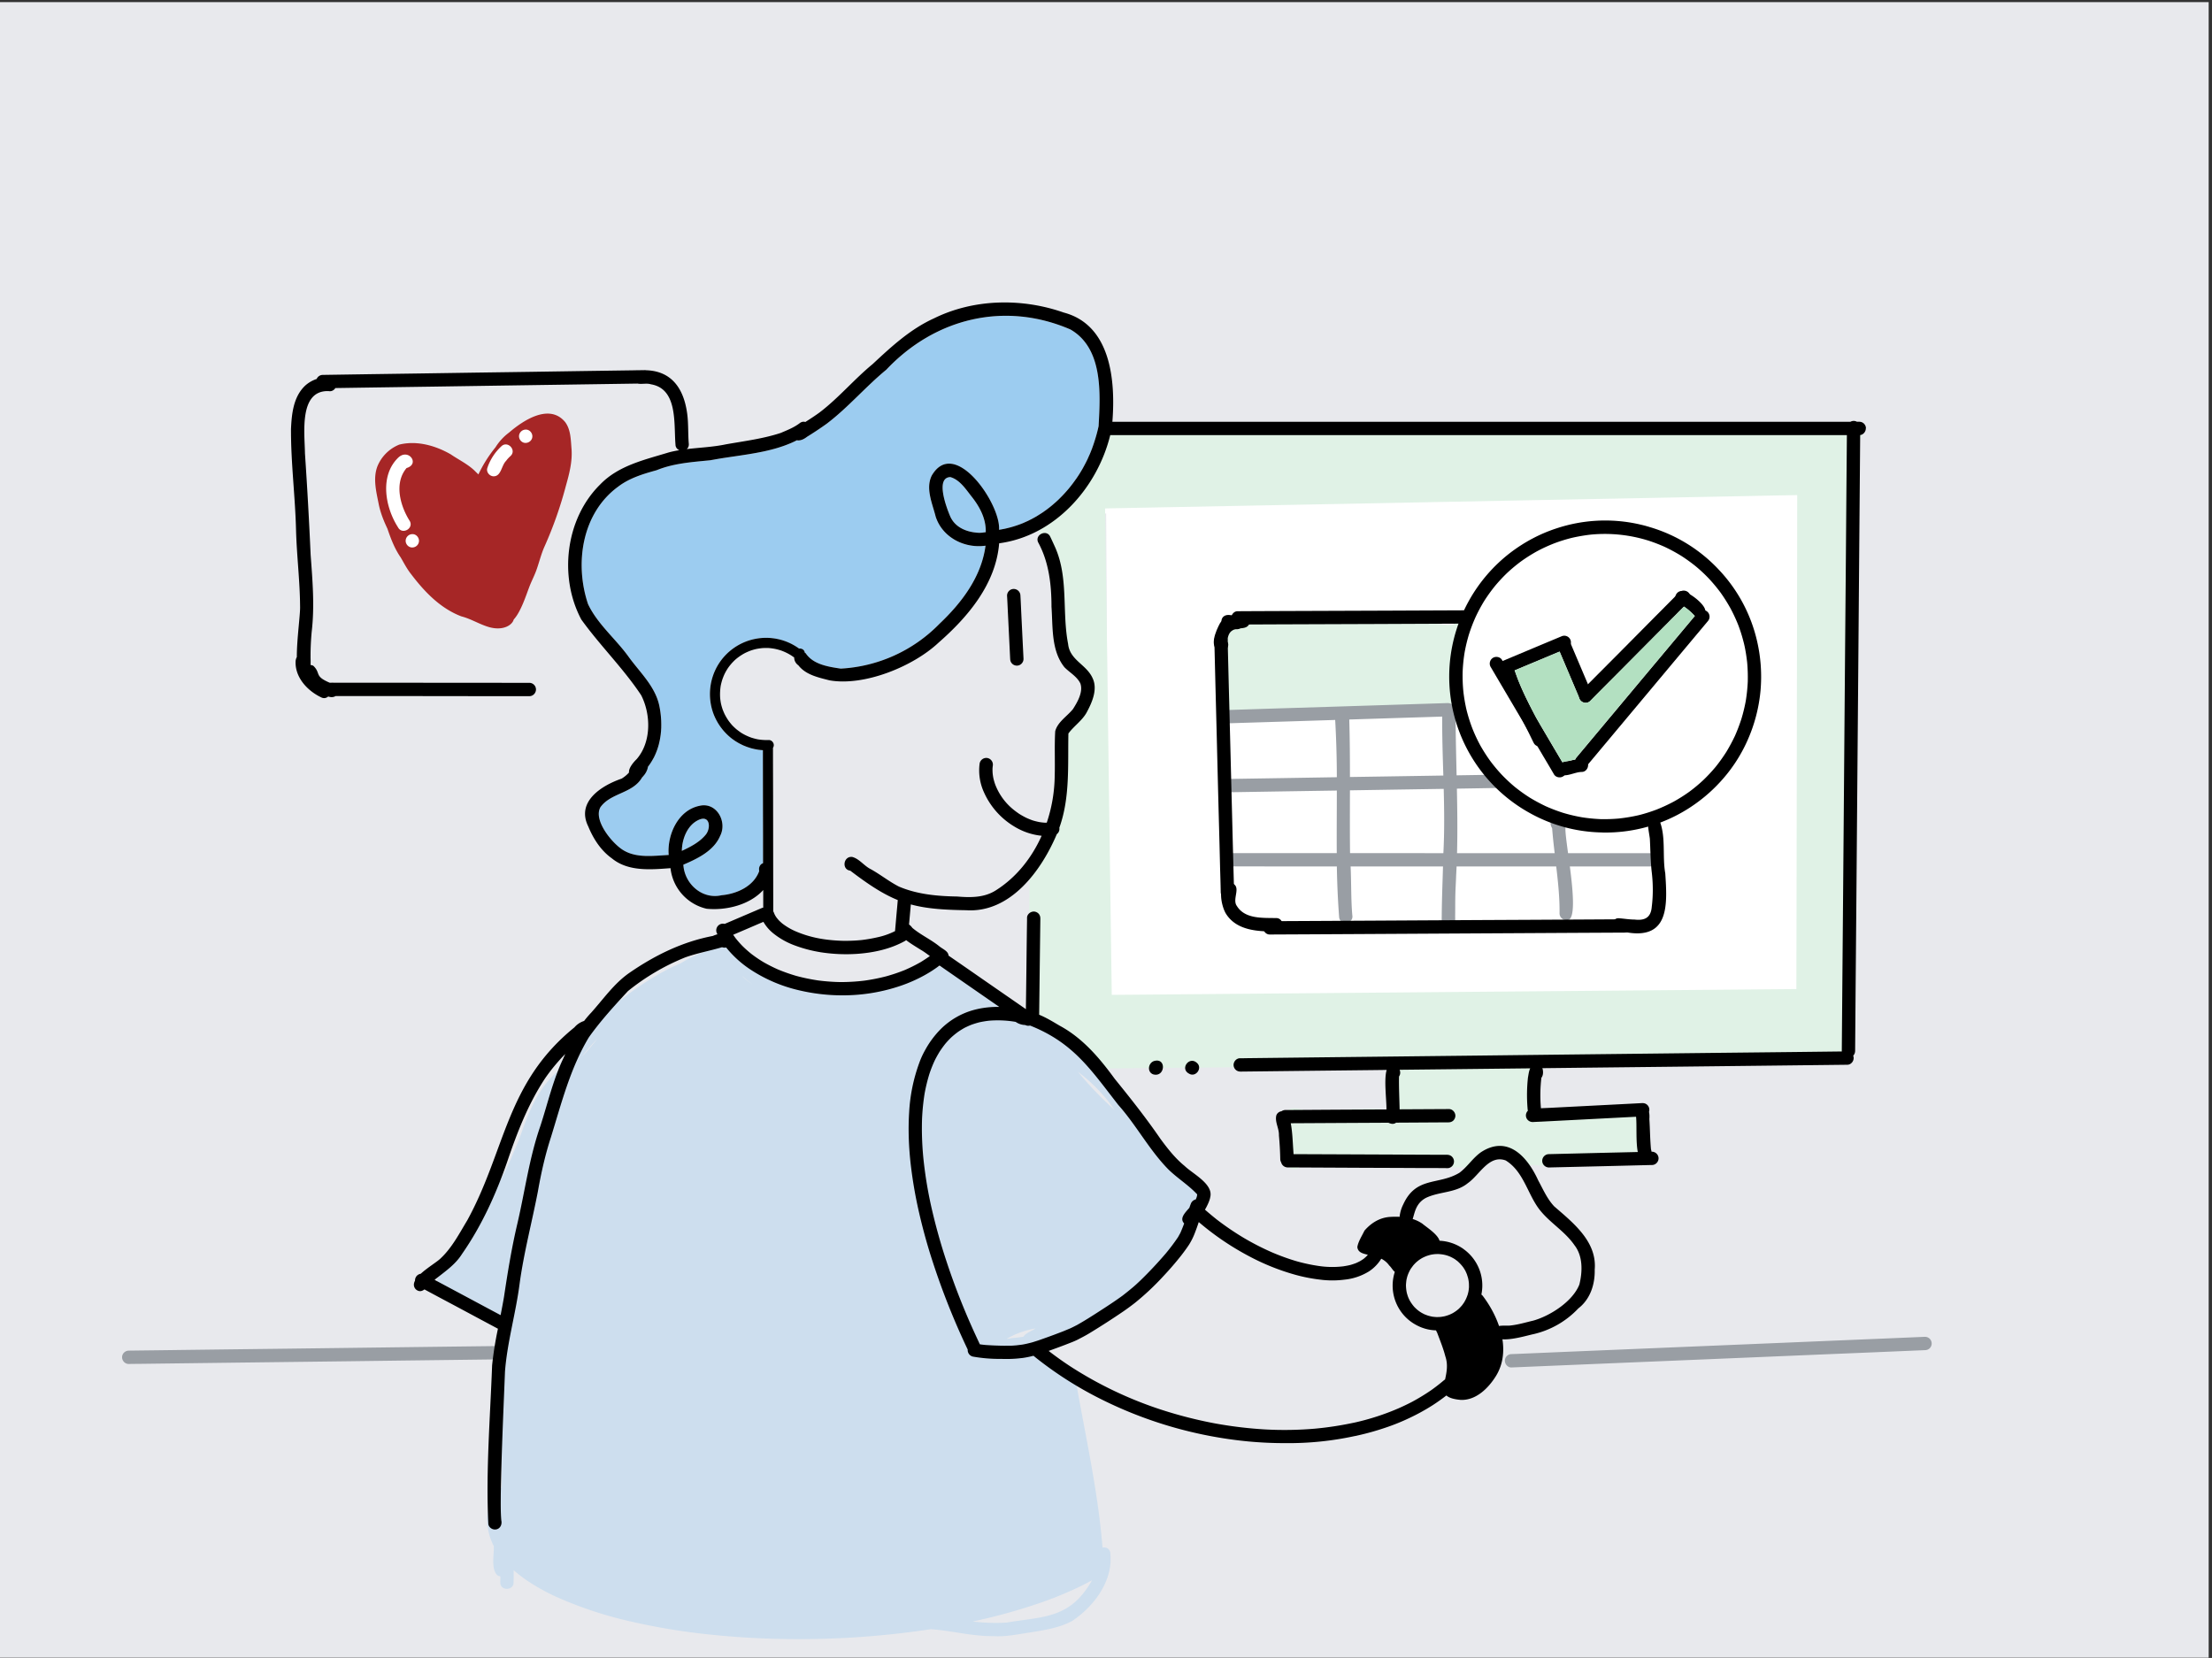 <?xml version="1.0" encoding="UTF-8"?>
<svg xmlns="http://www.w3.org/2000/svg" width="599" height="449" fill="none">
  <rect width="100%" height="100%" fill="#333333" stroke="none"/>
  <g clip-path="url(#a)">
    <path fill="#E8E9ED" d="M598.1.57v448.36H0V.57h598.1Z"></path>
    <path fill="#fff" d="M488.25 266.7c.02.93-.73 1.77-1.67 1.83a1.8 1.8 0 0 1-1.23.55h-.06c-.46 0-.9-.2-1.24-.5h-.52l-5.44.11-11.67.23-24.54.47c-7.93.16-15.86.32-23.79.46-8.15.16-16.3.3-24.44.48-8.2.17-16.41.32-24.62.48l-24.5.47-23.8.46-20.9.4h-.03c-.97 0-1.79-.8-1.8-1.77a1.82 1.82 0 0 1 1.77-1.84h.55l-.09-15.27-.1-16.99-.1-17.05-.11-17.6-.1-16.85-.1-17.49-.1-16.91-.08-11.3h-.73c-.47 0-.92-.13-1.28-.45a1.83 1.83 0 0 1-.6-1.24c-.05-.95.71-1.9 1.7-1.91l22.35-.26 23.88-.28 24.2-.28 24-.28 24.33-.28 24.17-.28 23.8-.28 18.13-.21v-.42a1.82 1.82 0 0 1 1.74-1.87c.96-.03 1.87.76 1.87 1.74v132.28a1.8 1.8 0 0 1 1.16 1.64Z"></path>
    <path fill="#E0F2E6" d="M397.94 170.81a1.82 1.82 0 0 1-1.87 1.87l-.1.19c-.9 2-1.62 4.1-2.02 6.27-.43 1.92-1.15 3.83-.84 5.83.18 1.44.5 2.88 1.1 4.2a1.8 1.8 0 0 1-.36 3.55h-.3c-.33.1-.67.12-.99.03l-2 .06-9.54.3-13.67.4-2.34.07-3.27.1-8.1.24-13.7.41-5.02.15c-1.06.92-2.97.15-2.96-1.33-.14-2.36-.7-4.67-.87-7.03-.27-2.8.22-5.6.09-8.4-.46-3.02.39-6.32 3.51-7.48 3.1-2.1 6.92-2.33 10.55-2.07 9.18 1.03 18.43-.78 27.62.2 6.17.03 12.34.12 18.48.79.62.12 1.42.05 2.25-.03.32-.74.79-1.34 1.71-1.38 1.35.1 1.8.78 1.8 1.65.43.27.73.71.83 1.41Z"></path>
    <path fill="#999EA4" d="M366.2 247.86c.42 2.28-3.2 2.93-3.56.61a228.73 228.73 0 0 1-.65-17.44c-.04-5.65.02-11.3.02-16.94v-3.6a280.3 280.3 0 0 0-.47-15.91c.01-.36.08-.65.2-.9.63-1.29 2.47-1.2 3.27-.1.28.38.43.87.37 1.47.15 5.12.18 10.25.18 15.37v3.61c-.01 5.67-.04 11.33.03 17a37.51 37.51 0 0 0 .15 3.6c.21 4.41.08 8.84.46 13.23Zm28.32-34.28c.12 5.82.19 11.64.04 17.46a197.04 197.04 0 0 1-.24 5.99c-.04 1.44-.2 4.09-.2 4.69-.07 2.14-.04 4.28-.07 6.43.02 1.57.2 4.18-2.05 4.02-1.25-.12-1.8-1.36-1.59-2.5 0-5.23.21-10.07.35-15.03a350.85 350.85 0 0 0 .1-3.6c.31-5.8.24-11.6.09-17.4l-.1-3.61c-.17-5.5-.35-11-.3-16.49a1.95 1.95 0 0 1 .02-.73c.35-1.7 3.1-1.94 3.54-.12.03.13.05.28.06.43 0 5.61.15 11.23.27 16.85l.08 3.6Zm30.59 21.07c.92 7.12 1.64 15-.92 14.52a1.82 1.82 0 0 1-1.87-1.74c.05-4.29-.4-8.53-.9-12.78l-.42-3.6c-.27-2.25-.52-4.5-.69-6.76-2.06-3.48 4.05-5.01 3.61-.13-.09 1 .27 3.66.7 6.89l.49 3.6Z"></path>
    <path fill="#999EA4" d="M448.45 232.85c0 .43-.16.86-.44 1.2-.3.33-.78.6-1.24.6h-90.93l-14.46-.01h-7.4a1.9 1.9 0 0 1-1.31-.44 1.82 1.82 0 0 1-.61-1.24v-.12a1.77 1.77 0 0 1 1.68-1.8h.1a14026.34 14026.34 0 0 1 28.15 0h15.72l13.15.01h55.67a1.82 1.82 0 0 1 1.92 1.68v.12ZM331.27 214.1a1.82 1.82 0 0 1-.6-1.25c-.06-.95.71-1.88 1.7-1.9l.85-.01h.1l12.7-.2 14.12-.23 14.15-.22 14.5-.23 13.93-.22 2.2-.04c.48 0 .94.13 1.3.46.36.31.57.77.6 1.24.06.96-.71 1.9-1.7 1.9l-13.1.22-14.26.22-14.26.23-14.11.22-14.3.23-2.52.04h-.04c-.47 0-.9-.14-1.27-.46Zm76.24 154.4a1.8 1.8 0 0 1 1.83-1.79c.26 0 .5-.02.76-.03l.33-.01h.06l12.95-.55 14.9-.62 14.28-.6 15.18-.63 14.4-.6 15-.63 14.64-.61 9.39-.4h.08a1.81 1.81 0 0 1 1.24 3.1c-.36.35-.8.5-1.29.51l-13.96.59-14.97.62-14.5.61-15.27.64-14.42.6-14.81.62-14.6.61-9.43.4h-.06c-.96 0-1.73-.9-1.72-1.83Zm-272.73-3.97 2.12-.03-.51 3.62-12.85.16-14.56.18-14.63.19-14.62.18-13.97.17-14.27.18-14.4.18c-.61 0-1.23 0-1.84.02h-.43c-.97 0-1.77-.87-1.76-1.83.01-1 .84-1.77 1.83-1.78 4.5-.06 8.99-.1 13.48-.17l14.38-.18 14.23-.17 14.3-.18 15.04-.19 14.35-.18 14.1-.17Z"></path>
    <path fill="#E0F2E6" d="m410.26 288.42 2.2-.16-15.54.15-15.88.16c.04.23.05.49 0 .76 9.74.54 19.51-.05 29.21-.9v-.01Zm76.42-154.2.01-.14c-7.07.12-14.15.28-21.22.41l-24.96.48-24.5.47-24.9.48-25.42.5-24.44.46-25.04.48-16.96.33.19 13.94.24 17.15.24 17.84.25 17.78.23 17.27.25 17.8.24 17.46.17 12.5 21.12-.18 24.83-.21 24.75-.21 24.55-.21 25.08-.21 24.4-.21 24.86-.21 15.8-.14c0-4.6.02-9.2.03-13.79l.03-17.77.03-17.33.03-17.88c.02-5.77.02-11.55.03-17.32l.03-17.9.03-17.62.01-7.23.01-6.8Zm17.61-16.7c.02.87-.62 1.64-1.46 1.8l-.05 3.07-.1 5.14-.2 10.96-.4 21.44-.4 21.88c-.16 7.39-.28 14.78-.42 22.17l-.4 21.4-.4 21.63-.4 21.8-.18 9.07-.08 4.42-.04 1.86a1.8 1.8 0 0 1-1 3.26l-23.73.23-26.02.25-25.88.25-7.13.08c.09.06.18.13.26.21 1.15 1.17.14 2.95.33 4.4-.05 2.7-.46 5.38-.58 8.08 6.49 1.33 13.22.53 19.8.42a37.5 37.5 0 0 0 6.12-.74c2.58-.83 3.6 2.05 4.04 4.05.53 2.3.61 4.66.56 7.01.11 1.75-.02 4.63-2.55 3.82-7.1-1.35-14.18.68-21.33.32-2.33-.02-4.65-.03-6.97-.26-.74-.11-1.56.21-2.22-.18-.28.07-.61.13-1 .15-1.7-.78-2.31-2.86-4.05-3.7-2.64-1.04-5.88.7-7.96 2.4.25 1.6-1.44 2.4-2.8 2-3.95-.1-7.91-.22-11.87-.34l-13.59-.38-13.65-.4c-2.07-.05-4.15-.1-6.22-.17.06 2.29-3.58 2.4-3.61.07-.74-4.33-1.27-8.75-.65-13.14.72-2.83 4.3-1.32 6.3-.99 2.26.2 4.56.46 6.84.34 1.77-.18 3.47-.77 5.25-.84 2.3.08 4.6-.21 6.89-.02 1.47.09 2.83.9 4.32.79.17-.95-.12-2.06.2-2.97l-.04-.35a141.8 141.8 0 0 1-.53-8.6c-.01-.22 0-.42.02-.61l-6.7.06-25.56.25-25.59.25-19.73.2h-1.21c-.48 0-.94-.14-1.3-.48a1.82 1.82 0 0 1-.57-1.25c-.02-.48.16-.93.47-1.27-1.3-1.44-3.02-2.46-4.49-3.7-1.67-1.54-2.99-3.5-5-4.64a43.66 43.66 0 0 0-5.6-2.83 1.82 1.82 0 0 1-1.72 1.25c-.98 0-1.81-.82-1.8-1.8v-.51l.09-12.31a7863.28 7863.28 0 0 1 .15-20.57c.02-2.22.06-4.45.06-6.67v-.07c.03-.95.84-1.73 1.8-1.73.38 0 .73.12 1.01.32.73-1.77 1.62-3.48 2.26-5.26 1.08-2.79 1.79-5.7 2.75-8.52 1.56-6.33.7-12.92 1.15-19.35.27-2.36 2.32-3.75 3.53-5.6 1.13-2.23 1.63-4.75 2.05-7.2-.74-1.42.55-2.67 1.81-2.71l-.03-.05c-2.14-2.86-5.7-4.45-6.95-8-2.8-8.28-.92-17.55-3.24-25.91a1.67 1.67 0 0 1-1.69-1.46c-.24-1.07-.47-2.17-.79-3.24a2.25 2.25 0 0 1-1.08-1.91 1.83 1.83 0 0 1-.25-.89c-.8-1.37.7-2.95 2.09-2.63.7-.61 1.4-1.25 2.09-1.89a85.9 85.9 0 0 0 10.72-12.36 55 55 0 0 0 1.2-1.79l.27-.4.07-.13c.62-1 1.2-2.02 1.7-3.09l.15-.35a1.8 1.8 0 0 1 .16-2.71c.02-.34.13-.67.33-.95.56-.78 1.74-1.02 2.52-.41.33.25.6.58.77.95l2.63-.01 6.11-.05 12.97-.1 26.36-.2 25.78-.19 26.4-.2 25.9-.2 26.1-.19 26.32-.2 20.26-.15h.4a1.8 1.8 0 0 1 1.84 1.77h.01Z"></path>
    <path fill="#CDDEEE" d="M157.57 286.13c1.59-1.51 2.92-3.23 4.27-4.93a67.69 67.69 0 0 0-4.27 4.93Zm43.84-21.35a19.7 19.7 0 0 0 2.3 1.76c-.97-.73-1.9-1.5-2.8-2.3.16.19.32.37.5.54Zm71.73 101.38.04-.1c-.1 0-.19.02-.28.04l.24.05Zm.37-88.72h.02l-.01-.01Zm3.64 84.56c.6-1.04 2.33-1.55 3.28-2.24a23.16 23.16 0 0 0-7.84 2.82c.4-.02.77-.07 1.1-.15 1.15-.13 2.31-.25 3.46-.43Zm18.55 65.97-.75.4c-1.34.72-2.7 1.4-4.1 2.03a99.63 99.63 0 0 1-5.16 2.2c-.32.12-.64.27-.98.37a65.34 65.34 0 0 1-2.89 1.06 156.15 156.15 0 0 1-18.45 5.1c3.05.35 6.12.48 9.18.29 9.8-1.65 16.74-1.04 22.55-10.41.22-.34.42-.69.6-1.04Zm4.55-128.82 1.57 1.43c-.56-.8-1.13-1.6-1.74-2.38a45.82 45.82 0 0 0-8.18-7.95 91.52 91.52 0 0 0 8.35 8.9Zm23.72 23.1c1.21-.02 2.37 1.22 1.88 2.62a57.26 57.26 0 0 1-10.3 17.73c-5.13 4.79-10.15 9.88-15.99 13.8-4.2 2.92-8.91 4.07-13.46 6.2-1.82.96-3.7 1.76-5.64 2.34a70.94 70.94 0 0 1 8.2 6.53c1.12-.34 2.68.47 2.7 2.64l.06.39c.1.21.19.45.23.7 0 .15 0 .29-.03.42 2.58 14.45 5.77 28.84 6.94 43.5.83-.18 1.76.14 2.06 1.18 1.04 7.54-4.27 14.7-10.3 18.68-3.4 1.86-7.37 2.45-11.15 3.08-3.34.47-6.66 1.24-10.05 1.03-5.77.08-11.36-1.48-17.07-1.88a237.35 237.35 0 0 1-38.61 2.67c-.88 0-1.76-.03-2.63-.05l-1.08-.02-.84-.03h-.24l-.6-.03-.52-.01h-.07l-.14-.01h-.07l-.24-.01a222.93 222.93 0 0 1-15.42-1.13 174.17 174.17 0 0 1-20.61-3.43 107.56 107.56 0 0 1-19.52-6.35 55.42 55.42 0 0 1-8.92-4.9 39.45 39.45 0 0 1-3.45-2.68c.02 1.08.02 2.15-.02 3.23.12 2.34-3.57 2.46-3.6.13.02-.56.03-1.13.03-1.69a1.6 1.6 0 0 1-1.01-.49c-1.49-1.9-.7-5.19-.77-7.71a15.89 15.89 0 0 1-1.65-5.19 1.84 1.84 0 0 1-.1-1.06l-.02-.58a1.37 1.37 0 0 1-.04-.34 15.22 15.22 0 0 1 .37-2.9c.17-.75.83-1.28 1.57-1.37.15-.88.38-1.6.74-2 .06-.06.12-.1.18-.14.02-.35.05-.69.09-1.03.26-.65.61-1.05 1-1.24.11-8.9-.19-17.83.23-26.7-.36-2.69-.08-5.36.3-8.02.17-1.21.36-2.42.52-3.62a38 38 0 0 0 .34-4c-2.46-2.71-5.43-4.87-8.2-7.25-1.88-.95-3.78-1.9-5.65-2.87-1.26.44-2.43-.52-2.89-1.68-5.26-2.22.44-4.42 3.45-7.8l.16-.2.73-1.2a57.3 57.3 0 0 0 1.53-2.33c1.51-2.74 2.73-5.67 4.26-8.41.1-.23.18-.46.27-.7 1.7-3.67 3.93-7.07 5.78-10.67l1.5-3.2c.78-1.82 1.53-3.66 2.32-5.48l.04-.1c2.34-6.63 4.75-13.47 10.2-18.24.16-.14.33-.3.49-.47-.03-1.67 1.98-4.1 2.99-5.31 2.91-3.67 5.98-7.36 9.56-10.31 6.3-5.3 12.97-10.18 20.56-13.43 4.23-2.6 8.8-4.28 13.76-4.76 1.05-.18 1.75.46 1.98 1.25.48.39.89.98 1.11 1.8 2.8 2.86 6.47 4.37 10.3 5.32 5 1.63 10.16 2.78 15.29 3.92 2.63.18 5.36.39 8.1.44a68.2 68.2 0 0 0 9.6-2.52 97 97 0 0 0 5.06-2.73c1.85-1.18 3.95-2.42 6.02-1.44.88-.6 2.36-.43 3.2 1.05 1.17-.21 2.25.92 2.04 2.08 2.63 2.58 5.74 4.56 8.8 6.58.26.18.46.4.58.64.28.16.55.33.81.5.57-.47 1.48-.52 2.64.36a129.25 129.25 0 0 1 26.09 18.99c6.33 6.33 9.75 14.88 15.63 21.61 1.3 1.37 2.58 2.75 3.87 4.14.5.53 1.03 1.03 1.57 1.52.3-.12.66-.16 1.1-.1 1 .23 1.34 1.06 1.31 2.14l.07.05c.22.2.46.38.69.55Z"></path>
    <path fill="#999EA4" d="M329.55 194.23c-.06-.96.7-1.88 1.7-1.92h.27l13.4-.43 14.28-.44 14.23-.45 13.87-.44 4.72-.15c.98-.03 1.85.7 1.91 1.7.06.96-.7 1.88-1.7 1.91l-13.78.43-13.96.44-14.48.46-13.94.43-3.74.12h-.04c-.16 0-.32 0-.47.02h-.42c-.96 0-1.8-.7-1.85-1.69Z"></path>
    <path fill="#A62626" d="M154.76 121.48c.29 3.45-.6 6.83-1.53 10.13a106.66 106.66 0 0 1-5.81 16.47c-.94 2.12-1.45 4.4-2.26 6.57-.59 1.57-1.39 3.05-1.95 4.63-.61 1.53-2.14 6.42-4.09 8.48-.39 1.51-2.81 3.1-6.54 2.11-2.65-.73-4.98-2.27-7.65-2.95-5.7-2.17-10-6.68-13.6-11.43-1.12-1.4-1.93-3-2.83-4.54-1.64-2.37-2.66-5.05-3.58-7.76-1-2.1-1.86-4.25-2.34-6.53-.66-3.4-1.66-7.1-.35-10.44a10.72 10.72 0 0 1 5.88-5.81c4.74-1.18 9.82.25 13.96 2.64 2.14 1.46 4.54 2.6 6.43 4.4.28.3.66.65 1.05 1.03a36.01 36.01 0 0 1 4.63-7.35 14.6 14.6 0 0 1 3.69-4c3.88-3.34 10.92-7.95 15.16-2.84 1.53 2.03 1.53 4.76 1.73 7.2Z"></path>
    <path fill="#fff" d="M107.79 142.82c-3.5-5.44-5.05-13.99.09-18.92 2.77-2.56 5.9 1.77 2.22 2.85-3.45 4.06-1.73 10.28.87 14.36 1.12 2.04-2.08 3.79-3.18 1.71Zm25.61-13.86c-.92-.15-1.69-1.12-1.47-2.08.06-.23.13-.42.24-.63l-.08.14-.06.16a14.2 14.2 0 0 1 3.75-5.7c1.7-1.6 4.19 1.06 2.47 2.64-.44.4-.86.83-1.2 1.32-1.33 1.27-1.3 4.43-3.64 4.16Zm7.15-10.88a1.83 1.83 0 0 1 1.87-1.74c.98 0 1.77.9 1.74 1.87-.03 1-.88 1.74-1.87 1.74-.98 0-1.77-.9-1.74-1.87Zm-30.7 28.32a1.84 1.84 0 0 1 1.87-1.75c.98 0 1.77.91 1.74 1.87a1.82 1.82 0 0 1-1.87 1.74c-.98 0-1.77-.9-1.74-1.86Z"></path>
    <path fill="#000" d="M277.16 178.36c.05.98-.72 1.85-1.7 1.9h-.1a1.8 1.8 0 0 1-1.8-1.7l-.03-.47v-.04l-.63-12.87c-.06-1.25-.11-2.52-.19-3.78a1.82 1.82 0 0 1 1.7-1.9c1-.05 1.85.72 1.91 1.7.11 1.85.18 3.7.27 5.54l.34 6.97.23 4.65Zm156.55 47.08a41.55 41.55 0 0 1-19.7-5.4 42.2 42.2 0 0 1-21.37-40.89 42.36 42.36 0 0 1 16.44-29.53c3.7-2.8 7.8-5 12.2-6.46a41.92 41.92 0 0 1 22.59-1.18l.05.01.06.02.1.02c.64.15 1.29.3 1.92.49l.46.13.23.08.52.15a41.76 41.76 0 0 1 18.03 11.18l.02.02.18.2.1.1a41.65 41.65 0 0 1 10.18 18.87 42.76 42.76 0 0 1 1.02 13.8 42.65 42.65 0 0 1-3.57 13.56 41.35 41.35 0 0 1-7.82 11.65 41.28 41.28 0 0 1-5.26 4.7 41.8 41.8 0 0 1-26.38 8.49v-.01Zm4.88-3.8a44.8 44.8 0 0 0 5.26-.9c1.6-.4 3.16-.9 4.7-1.48a45.76 45.76 0 0 0 4.63-2.14c1.5-.83 2.94-1.74 4.33-2.74a43.24 43.24 0 0 0 3.79-3.17 44.5 44.5 0 0 0 3.3-3.55 45.27 45.27 0 0 0 2.9-4.06c.84-1.39 1.6-2.81 2.3-4.28a46.9 46.9 0 0 0 1.78-4.68c.48-1.59.87-3.2 1.17-4.83.28-1.73.46-3.47.54-5.22.04-1.75-.01-3.5-.17-5.23-.2-1.77-.48-3.52-.84-5.01l-.07-.28c-.41-1.63-.9-3.23-1.5-4.8a43.87 43.87 0 0 0-2.15-4.61 45.94 45.94 0 0 0-2.62-4.15 45.63 45.63 0 0 0-3.26-3.91l-.06-.06a40.52 40.52 0 0 0-3.51-3.25 45.71 45.71 0 0 0-3.79-2.73 44.57 44.57 0 0 0-4.53-2.46 44.7 44.7 0 0 0-4.63-1.77l-.18-.05a39.5 39.5 0 0 0-15.3-1.49c-1.7.2-3.4.49-5.08.88-1.68.42-3.33.94-4.94 1.56-1.5.6-2.97 1.27-4.4 2.04a43.93 43.93 0 0 0-4.37 2.76 43.82 43.82 0 0 0-3.77 3.14 43.62 43.62 0 0 0-3.36 3.62 44.97 44.97 0 0 0-2.84 3.96 43.54 43.54 0 0 0-2.31 4.3 44.28 44.28 0 0 0-1.84 4.8 44.02 44.02 0 0 0-1.17 4.9 43.9 43.9 0 0 0-.52 5.16c-.04 1.71.01 3.42.17 5.13.19 1.79.49 3.55.9 5.3.42 1.66.93 3.28 1.54 4.88.62 1.57 1.33 3.1 2.13 4.58a44.94 44.94 0 0 0 2.72 4.26 44.2 44.2 0 0 0 3.06 3.67 43.87 43.87 0 0 0 3.55 3.33 43.9 43.9 0 0 0 4.11 2.95c1.38.84 2.8 1.6 4.26 2.3a45.4 45.4 0 0 0 4.67 1.79c1.7.52 3.43.92 5.18 1.23 1.65.26 3.31.42 4.98.5 1.75.04 3.49-.02 5.23-.18Z"></path>
    <path fill="#000" d="M399.06 166.98c.05.94-.71 1.91-1.7 1.91h-2.4l-9.02.04-13.82.06-13.84.05-13.64.05-6.42.03a927.43 927.43 0 0 1-2.88 0h-.01a1.9 1.9 0 0 1-1.3-.44 1.8 1.8 0 0 1-.46-2.05c.26-.62.85-1.1 1.55-1.1 4.29-.03 8.58-.04 12.88-.06l13.8-.05 13.71-.05 13.72-.06 7.21-.03h.7a1.82 1.82 0 0 1 1.91 1.7Zm-68.49 74.66-.01-.43v-.13c-.04-1.96-.1-3.91-.16-5.87l-.17-6.98a9600.4 9600.4 0 0 1-.73-28.5l-.36-14-.3-12.17c-.02-.49.12-.95.44-1.31a1.81 1.81 0 0 1 3.16 1.08l.33 13.22c.13 4.67.24 9.35.36 14.02l.36 14.2.36 14.16.17 6.46c.05 2 .12 4.02.15 6.03a1.8 1.8 0 0 1-1.8 1.92c-.91 0-1.78-.75-1.8-1.7Z"></path>
    <path fill="#000" d="M330.53 176.44c-3.42-.87-1.25-5.66-.13-7.72 1.32-1.97 3.91-1.86 6-2.3.96-.16 1.91.5 2.08 1.48-.11 4.34-5.77-.11-6.12 5.84.77 1.25-.38 2.95-1.83 2.7Z"></path>
    <path fill="#000" d="M334.69 170.4a24.8 24.8 0 0 1-2.57-.31c-1.52-.28-1.87-2.53-.54-3.29 1.07-.6 2.32.04 3.47 0 2.33.2 1.96 3.84-.36 3.6Zm106.16 82.15c-1.23-.21-2.7.02-3.74-.76-1.17-1-.4-3.13 1.17-3.12 1.45.09 2.89.36 4.35.36 2.77.33 4.43-.52 4.66-3.46.38-3.02.36-6.17.02-9.18l.02.16c-.4-3.14-.38-6.3-.56-9.44-.16-1.23-.42-2.45-.5-3.7-.14-1.54 1.94-2.47 3.03-1.38 1.91 4.41.8 9.76 1.65 14.49.53 8.18 1.2 17.8-10.1 16.03Zm-95.25-.31c-4.84.07-10.68-.19-13.57-4.72-1.32-2.02-2.68-8.45 1.05-8.48 3.56.72.36 4.32 1.87 6.33 2.19 3.53 6.9 3.18 10.53 3.26 2.33-.12 2.47 3.57.13 3.6Z"></path>
    <path fill="#000" d="M342.07 251.2c.02-.47.23-.92.57-1.24.37-.34.82-.49 1.31-.49h.28l13.62-.07 14.66-.08 14.1-.08 14.67-.08 14.29-.07 14.35-.08 10.24-.06c.98 0 1.76.94 1.72 1.88-.02.47-.22.92-.57 1.25-.36.34-.82.48-1.3.48l-13.85.07-14.25.08-14.7.08-14.16.08-14.31.08-14.84.08-10.1.05h-.01c-.98 0-1.76-.94-1.72-1.88Z"></path>
    <path fill="#9CCCF0" d="M289.88 89.23c8.82 5.1 8.12 17.22 7.62 26.13a40.5 40.5 0 0 1-1.12 4.16l-.01.04a37.35 37.35 0 0 1-.54 1.6l-.12.3-.06.16-.13.34a35 35 0 0 1-.45 1.1l-.15.35-.31.68-.12.26a36 36 0 0 1-1.06 2.07l-.14.25-.24.42-.2.34-.1.17a36.35 36.35 0 0 1-.97 1.53l-.14.22-.2.27-.19.28c-.38.55-.78 1.09-1.2 1.62l-.06.08-.32.4-.35.43-.19.22-.19.22c-.57.66-1.17 1.3-1.78 1.92l-.2.2-.23.22-.28.26-.28.27h-.01l-.28.26h-.01l-.3.27a23.7 23.7 0 0 1-1.44 1.2 33.7 33.7 0 0 1-.66.5l-.27.2-.24.17a9.83 9.83 0 0 1-.52.37c-.43.3-.86.57-1.3.84l-.25.15-.28.17-.28.17a15.7 15.7 0 0 1-1.06.57l-.2.1-.22.12-.24.12-.26.12c-.28.14-.56.26-.85.39l-.22.1-.44.18-.24.1-.2.07a27 27 0 0 1-4.16 1.25l-.28.06-.22.04-.19.04-.18.03-.2.04-.66.1c.56-6.85-12.01-25.31-18.21-14.66-1.74 3.5.2 7.6 1.07 11.12 1.83 5.64 7.8 8.66 13.5 7.85-1.12 8.47-6.46 15.46-12.5 21.19a40.35 40.35 0 0 1-26.74 12.1c-3.37-.49-7.42-1.1-9.45-4.13l-.1-.08-.16-.13-.01-.04v-.04l-.03-.06v-.05l-.02-.04-.01-.03-.03-.08-.02-.04-.03-.07a.62.62 0 0 0-.05-.07c0-.02-.02-.03-.03-.05a1.01 1.01 0 0 0-.14-.16l-.04-.03-.04-.04c-.02 0-.03-.02-.04-.03l-.06-.03-.03-.03h-.02l-.04-.03a1.34 1.34 0 0 0-.2-.09h-.04a1.52 1.52 0 0 0-.5-.08h-.16l-.09-.05a15.15 15.15 0 0 0-4.76-2.26 14.97 14.97 0 0 0-12.58 2.01 15.25 15.25 0 0 0-5.86 17.65 15.44 15.44 0 0 0 4.3 6.4l.15.12.28.24.07.05.27.22.12.09.3.21.12.1.28.19.2.12a12.46 12.46 0 0 0 .96.58l.12.06a6.82 6.82 0 0 0 .62.31c.1.05.19.1.28.13l.15.07.18.08.17.07.17.07.18.07a7.11 7.11 0 0 0 .63.23l.39.12.24.07.15.05.18.05.54.13.12.03.22.04.15.03a25.38 25.38 0 0 0 .61.1c.06.02.13.02.19.03l.18.03.19.02.18.02.3.03.3.02.01 2.6.02 14.08.02 13.91-.06.03-.06.03-.13.06a.96.96 0 0 0-.14.09l-.06.04c-.17.14-.31.3-.42.5l-.02.04-.03.05a1.32 1.32 0 0 0-.1.3l-.02.05-.03.15v.1l-.01.09v.25c0 .12.02.25.04.38-1.52 4.14-6.1 6.18-10.23 6.54-5.23 1.2-10.03-3.1-10.31-8.29 3.84-1.63 8.25-3.74 9.96-7.8 2-3.85-1-9.24-5.6-8.14-5.8 1.2-8.78 7.85-8.33 13.32-4.05.21-8.67.92-12.3-1.3-2.98-1.8-8.22-8.15-6.17-11.66 2.8-3.91 8.74-3.67 11.26-8.03l.12-.14.12-.13.2-.24.08-.1c.12-.15.22-.29.3-.42l.07-.1c.22-.35.38-.67.5-.98l.03-.07.03-.09.03-.13.04-.12.06-.3v-.09a15.77 15.77 0 0 0 1.47-2.23l.09-.17a16.4 16.4 0 0 0 1.11-2.7l.1-.3.06-.21a6.47 6.47 0 0 0 .14-.5l.07-.28.07-.3.05-.23.17-.9.03-.21.08-.51c0-.09.02-.17.03-.26v-.05l.03-.27.04-.34c0-.08 0-.15.02-.23a12.74 12.74 0 0 0 .04-.67v-.15l.01-.22v-.16a24.6 24.6 0 0 0-.58-5.88c-1.2-5.17-5.25-8.82-8.24-12.99-3.5-4.87-8.4-8.8-11-14.28-3.71-11.01-1.66-24.65 8.16-31.83 3.08-2.32 6.75-3.42 10.4-4.44 4.68-1.9 9.62-2.2 14.57-2.7l.36-.06.17-.03.3-.06c1.4-.25 2.83-.47 4.26-.68l.85-.13.44-.06c5.24-.77 10.55-1.55 15.35-3.6l.34-.14.36-.16.33-.16a8.72 8.72 0 0 0 .67-.33l.1.03h.1c.13.03.26.03.4.02h.06l.25-.05c.02 0 .05 0 .08-.02l.27-.08.1-.03.1-.05a5.32 5.32 0 0 0 .42-.2c.03 0 .07-.03.1-.05l.12-.07a4.2 4.2 0 0 0 .48-.31l.1-.08.06-.05.13-.1a94.35 94.35 0 0 0 5.24-3.47c5.77-4.38 10.49-9.98 16.09-14.58 13.19-13.97 32.06-18.62 49.88-10.9Z"></path>
    <path fill="#9CCCF0" d="M263.3 134.7c2.1 2.74 3.74 5.87 3.64 9.42l-.97.14-.73.04c-3.24-.1-6.53-1.3-7.92-4.44-.95-2.23-4.14-10.52.03-10.65 2.67.76 4.28 3.43 5.94 5.49ZM189.28 222c2.96-1.3 3.27 2.16 1.9 3.96-1.66 2.08-4.16 3.37-6.54 4.47.05-3.25 1.5-7.05 4.65-8.43Z"></path>
    <path fill="#000" d="M415.27 201.1c-3.08-6.5-6.93-12.93-9.02-19.78-.08-1.45 1.7-2.42 2.86-1.53.71.53.87 1.46 1.22 2.23 2.07 6.16 5.5 11.69 8.22 17.55 1.01 2.1-2.33 3.66-3.28 1.52Z"></path>
    <path fill="#000" d="M406.5 182.54c-.43-.16-.8-.5-.99-.92-.4-.87-.03-2.02.88-2.4l10.9-4.57 5.55-2.32c.45-.2.94-.23 1.4-.05.44.16.8.5 1 .93.4.86.03 2.01-.88 2.4l-11.64 4.87-4.8 2.02a1.88 1.88 0 0 1-1.41.05Z"></path>
    <path fill="#000" d="m427.49 188.63-5.14-12.14-.4-.94-.16-.37a1.8 1.8 0 0 1 .87-2.4c.87-.4 2.02-.04 2.4.87l.14.32.03.06.02.06 5.17 12.18.34.82c.2.45.23.94.06 1.4a1.77 1.77 0 0 1-1.68 1.16c-.69 0-1.37-.37-1.65-1.03Z"></path>
    <path fill="#000" d="M428.05 189.76a1.8 1.8 0 0 1 .09-2.55c3.12-3.17 6.26-6.31 9.4-9.46l10.1-10.19 6.56-6.6.04-.04.49-.49c.7-.7 1.9-.61 2.55.09.33.35.5.83.49 1.3-.02.5-.24.91-.58 1.25l-.15.16-9.33 9.4-10.03 10.1c-2.36 2.37-4.73 4.73-7.07 7.12-.33.33-.76.48-1.2.48-.5 0-1.01-.2-1.36-.57Z"></path>
    <path fill="#000" d="M458.74 166.6a16.27 16.27 0 0 0-4.54-3.4c-1.16-1.02-.39-3.14 1.17-3.13 1.88.14 6.07 3.3 6.41 5.16.12 1.53-1.96 2.5-3.04 1.38Z"></path>
    <path fill="#000" d="M427.15 207.68c-.75-.6-.9-1.78-.27-2.54l.03-.03 8.73-10.44 9.28-11.1 9.04-10.8 5.67-6.78.04-.05.04-.05.03-.02c.63-.76 1.76-.9 2.53-.28.76.6.91 1.78.28 2.54l-.06.07-8.82 10.54-9.09 10.87-9.2 11-5.66 6.77-.02.02c-.37.44-.9.67-1.43.67-.4 0-.79-.12-1.12-.39Z"></path>
    <path fill="#000" d="M422.57 209.83a1.82 1.82 0 0 1-.73-2.45c.78-1.3 2.62-1.1 3.91-1.53 1.21-.17 2.7-.87 3.74.08 1.17 1 .39 3.13-1.17 3.12-1.92.04-3.89 1.35-5.75.77Z"></path>
    <path fill="#000" d="M420.81 209.7c-.93-1.61-1.89-3.21-2.84-4.81l-3.64-6.18-7-11.87-3.57-6.06-.06-.1a1.83 1.83 0 0 1 .54-2.5c.8-.52 2-.31 2.5.54l.1.18a13234.04 13234.04 0 0 1 13.77 23.35c1.08 1.83 2.18 3.66 3.24 5.5.25.42.35.9.24 1.38a1.78 1.78 0 0 1-1.76 1.39c-.6 0-1.2-.28-1.52-.82Zm-98.76 81.09c-2.65-1.3 0-4.89 2.09-2.92 1.55 1.37-.3 3.95-2.1 2.92Zm-9.77.16c-1.67-.61-1.4-2.98.15-3.58 3.54-1.12 3.13 4.5-.15 3.58Z"></path>
    <path fill="#B3E0C1" d="m458.74 166.61.22.19-5 5.97-9.04 10.8-9.28 11.1-8.73 10.44-.03.02v.01a1.7 1.7 0 0 0-.3.55c-.29.06-.56.12-.83.16-.8.27-1.82.3-2.66.59l-2.47-4.18-4.66-7.9c-2.07-4.03-4.18-8.03-5.63-12.34l-.19-.46 2.58-1.08 9.61-4.03a16878.65 16878.65 0 0 0 5.26 12.37 1.81 1.81 0 0 0 3.01 1.03c2.35-2.38 4.72-4.75 7.08-7.12l10.03-10.1 8.3-8.36c1 .67 1.9 1.46 2.74 2.34Z"></path>
    <path fill="#000" d="m152.53 286.65.54-1.22c-2 2.05-3.85 4.26-5.46 6.6-4.63 7.02-7.62 14.79-10.3 22.71-3.04 8.75-6.88 17.22-12.19 24.84-1.86 2.98-4.77 4.87-7.44 7.02l8.72 4.66 5.9 3.16 3.26 1.74c.32-1.64.64-3.3.92-4.94 1-6.67 2.08-13.32 3.63-19.88 2.05-8.79 3.22-17.78 6.2-26.34 2.05-6.28 3.41-12.41 6.22-18.35Zm38.65-60.69c1.37-1.8 1.06-5.25-1.9-3.96-3.14 1.38-4.59 5.17-4.64 8.43 2.38-1.1 4.88-2.39 6.54-4.47Zm57.96 34.7c.91-.55 1.8-1.13 2.67-1.75-.83-.6-1.65-1.23-2.55-1.74-1.31-.83-2.66-1.62-3.9-2.58a1 1 0 0 1-.3.24c-3.95 2.2-8.52 3.18-13 3.49a44.76 44.76 0 0 1-9.1-.33l-.4-.06-.08-.01a4.37 4.37 0 0 1-.49-.08 35.96 35.96 0 0 1-6.57-1.73 20.63 20.63 0 0 1-6-3.33 11.12 11.12 0 0 1-2.69-3.13l-.96.4-3.2 1.38-4.03 1.72.6.85c.58.74 1.2 1.45 1.86 2.13.77.77 1.59 1.5 2.44 2.18a33.9 33.9 0 0 0 3.26 2.22 41.6 41.6 0 0 0 3.94 2 47.8 47.8 0 0 0 4.96 1.75c1.99.54 4 .95 6.04 1.25 1.99.25 3.98.4 5.99.43 2.18 0 4.35-.13 6.52-.4a52 52 0 0 0 5.75-1.14 46.37 46.37 0 0 0 5.13-1.73c1.4-.61 2.78-1.28 4.11-2.04Zm17.8-116.54c.1-3.55-1.53-6.68-3.65-9.42-1.66-2.06-3.27-4.73-5.94-5.5-4.17.14-.98 8.43-.03 10.66 1.4 3.13 4.69 4.33 7.92 4.44l.72-.04.98-.14Zm30.56-28.76c.5-8.91 1.2-21.04-7.62-26.13-17.82-7.71-36.7-3.07-49.88 10.9-5.6 4.6-10.31 10.2-16.09 14.59a93.79 93.79 0 0 1-5.37 3.57l-.06.05-.1.07a5.02 5.02 0 0 1-.48.32l-.12.07a2.7 2.7 0 0 1-.19.1l-.32.15-.1.04-.1.03-.28.08-.08.02a2.46 2.46 0 0 1-.72.04l-.09-.01-.1-.03-.34.17-.33.17-.33.15-.35.16-.35.15c-4.8 2.05-10.11 2.82-15.35 3.59l-.43.06h-.01l-.85.13c-1.43.21-2.85.43-4.25.69l-.3.05-.18.03a29 29 0 0 0-.36.07c-4.95.5-9.9.8-14.56 2.7-3.66 1.01-7.33 2.11-10.4 4.44-9.83 7.17-11.88 20.8-8.17 31.83 2.6 5.47 7.5 9.4 11 14.28 3 4.16 7.03 7.81 8.24 12.98a25.06 25.06 0 0 1 .58 6.04v.23l-.01.12v.02l-.02.3-.02.37-.02.23-.04.35-.02.26-.01.06-.03.25-.08.51-.03.21a17 17 0 0 1-.3 1.44l-.06.28-.03.12-.05.16-.06.21-.06.22-.1.3-.08.26c-.28.83-.63 1.65-1.03 2.44l-.1.16a15.47 15.47 0 0 1-1.45 2.24l-.01.09a3.96 3.96 0 0 1-.1.42l-.03.12-.03.1-.03.06a5.08 5.08 0 0 1-.94 1.6l-.21.25-.12.13-.12.13c-2.52 4.36-8.46 4.12-11.26 8.03-2.05 3.52 3.2 9.87 6.17 11.66 3.63 2.22 8.25 1.51 12.3 1.3-.45-5.47 2.53-12.12 8.33-13.31 4.6-1.1 7.6 4.29 5.6 8.14-1.71 4.05-6.12 6.16-9.96 7.8.29 5.17 5.08 9.48 10.31 8.28 4.14-.36 8.72-2.4 10.23-6.54a2.66 2.66 0 0 1-.04-.38v-.33l.01-.05v-.06l.03-.15.02-.05.05-.18.02-.05.03-.06c0-.02.02-.03.03-.05l.02-.04a1.54 1.54 0 0 1 .55-.6c.03 0 .05-.02.07-.03l.13-.07.06-.03.06-.02c0-4.64 0-9.28-.02-13.91l-.02-14.08v-2.61l-.3-.02-.3-.03c-.07 0-.13 0-.2-.02l-.18-.02-.18-.02-.19-.03-.18-.03-.43-.08-.15-.03-.22-.04-.11-.03-.55-.13-.18-.05-.15-.04-.24-.08a21.44 21.44 0 0 1-.85-.28l-.17-.07a4.44 4.44 0 0 1-.18-.07l-.17-.07-.17-.07-.18-.07-.15-.07a11.38 11.38 0 0 1-.45-.22l-.2-.1-.06-.03-.19-.1-.12-.06a15.78 15.78 0 0 1-.65-.38l-.32-.2-.19-.12-.28-.2-.12-.08-.3-.22a3.34 3.34 0 0 1-.12-.09l-.27-.21-.07-.06-.28-.24-.14-.12-.18-.16a28.08 28.08 0 0 1-.5-.48 15.44 15.44 0 0 1-3.63-5.76 15.36 15.36 0 0 1 1.44-13.06 15.2 15.2 0 0 1 21.77-4.34l.08.06h.1l.08-.01a1.58 1.58 0 0 1 .73.17l.04.03h.02l.03.03a.3.3 0 0 1 .06.04l.04.02.04.04.04.04.14.16.03.04.05.08.03.06.02.05.03.07.01.03.01.04.02.05.01.06.01.04v.05l.18.12.09.08c2.03 3.03 6.08 3.64 9.46 4.14a40.35 40.35 0 0 0 26.73-12.11c6.04-5.72 11.38-12.72 12.5-21.18-5.7.8-11.67-2.22-13.5-7.86-.88-3.52-2.8-7.61-1.07-11.12 6.2-10.65 18.77 7.81 18.22 14.67a23 23 0 0 0 .65-.1l.2-.04.19-.04.18-.03.22-.04.28-.06.29-.07c1.32-.3 2.61-.7 3.87-1.18l.2-.08a9.73 9.73 0 0 0 .68-.28l.22-.1.85-.38.26-.13.24-.12.21-.11.22-.1.48-.27.2-.1.37-.21.28-.16.28-.17.25-.16c.44-.27.87-.54 1.3-.83l.18-.13.35-.25.23-.16.27-.2.15-.12a25 25 0 0 0 1.22-.96c.05-.04.1-.1.17-.14l.56-.49.3-.26.01-.01.28-.25v-.01l.3-.27.27-.26.22-.22.2-.2a34.74 34.74 0 0 0 1.98-2.14l.19-.22.35-.43.32-.4.06-.08c.42-.53.82-1.07 1.2-1.62l.2-.27.19-.28.14-.22.15-.21c.28-.43.56-.87.82-1.31l.1-.17.2-.34.24-.42.14-.26c.37-.68.73-1.36 1.06-2.06l.12-.27.3-.68.16-.34a31.92 31.92 0 0 0 .58-1.44l.07-.17.1-.3.1-.27a34.86 34.86 0 0 0 .46-1.37 39.84 39.84 0 0 0 1.12-4.16Zm26.3 209.47c.22-.44.37-.9.39-1.38-2.37-2.55-5.37-4.37-7.84-6.8-5.17-5.28-8.62-11.92-13.52-17.42-7.44-9.53-12.1-16.81-23.9-21.5a2 2 0 0 1-.49.06 1.7 1.7 0 0 1-.8-.2 4.75 4.75 0 0 1-2.6-.85 28.55 28.55 0 0 0-7.2-.32c-.9.1-1.78.25-2.66.44-.76.2-1.5.43-2.24.7-.58.24-1.14.5-1.7.77-.6.34-1.2.7-1.78 1.1-.67.49-1.3 1-1.91 1.56-.54.53-1.06 1.08-1.55 1.66a31 31 0 0 0-1.54 2.13c-.5.83-.98 1.67-1.4 2.54a34.78 34.78 0 0 0-1.38 3.5 46.04 46.04 0 0 0-1.3 5.32 61.25 61.25 0 0 0-.69 6.75c-.12 3.49 0 6.96.32 10.43a113.33 113.33 0 0 0 2.59 15.25 158.8 158.8 0 0 0 3.71 13.04 188.76 188.76 0 0 0 7.92 20.06l1.11 2.39c.56.08 1.11.15 1.67.19.8.05 1.6.1 2.41.13.91.03 1.83.07 2.75.06l1.56-.01c.5 0 .99-.06 1.48-.09l1.39-.17c.5-.06.99-.18 1.48-.28l1.1-.27c.46-.11.9-.27 1.36-.41.85-.26 1.68-.57 2.52-.87 1.6-.56 3.2-1.17 4.79-1.78l1.95-.81c.62-.28 1.22-.6 1.82-.9a80.7 80.7 0 0 0 2.92-1.73c1.04-.65 2.08-1.3 3.1-1.97 2.04-1.31 4.06-2.63 6.02-4.04l.28-.2c.9-.7 1.78-1.4 2.65-2.13.8-.66 1.56-1.38 2.31-2.09a110.2 110.2 0 0 0 6.78-7.23 54.52 54.52 0 0 0 3.33-4.43l.63-1.14c.37-.85.71-1.7 1.03-2.56-1.26-1.33.04-2.71 1.4-4.23.13-.39.27-.77.42-1.16.23-.57.73-.98 1.3-1.11Zm67.52 48.76c.4-1.84.86-4 .07-6.28-.56-2.18-1.42-4.27-2.21-6.38-.11-.2-.22-.42-.31-.65a11.62 11.62 0 0 1-4.19-.89 12.7 12.7 0 0 1-3.2-1.92 12.11 12.11 0 0 1-3.77-13.03c-.6-.47-.96-1.24-1.52-1.74a5.75 5.75 0 0 0-2.15-1.82 10.97 10.97 0 0 1-3.28 3.4 15.5 15.5 0 0 1-6.7 2.27 25.62 25.62 0 0 1-6.67-.02c-2.21-.26-4.4-.69-6.55-1.28a62.04 62.04 0 0 1-12.47-4.98 74.3 74.3 0 0 1-13.75-9.32c-.31.93-.63 1.85-.99 2.77a18.1 18.1 0 0 1-1.64 3.35c-.67 1.02-1.4 2-2.14 2.96a85.83 85.83 0 0 1-4.8 5.56 70.59 70.59 0 0 1-7.73 7.26 66.1 66.1 0 0 1-3.06 2.25 206.28 206.28 0 0 1-9.25 5.96c-1.06.65-2.17 1.21-3.27 1.78-.47.23-.95.44-1.43.63l-1.9.74c-1.08.41-2.15.81-3.23 1.2l-1.21.44a93.3 93.3 0 0 0 5.97 4.25 105.6 105.6 0 0 0 24.48 11.65 116.81 116.81 0 0 0 14.6 3.73 112.2 112.2 0 0 0 13.56 1.63 95.7 95.7 0 0 0 13.4-.2 88.67 88.67 0 0 0 10.06-1.5l.2-.04.09-.02.23-.05h.05l.24-.06.2-.04a66.07 66.07 0 0 0 11.65-3.8 63.52 63.52 0 0 0 3.62-1.73 56.93 56.93 0 0 0 5.14-3.12 49.77 49.77 0 0 0 3.57-2.77c.09-.07.18-.14.29-.2Zm6.47-25.13c0-.36 0-.73-.03-1.1-.05-.43-.12-.86-.22-1.28l-.3-.96c-.14-.36-.3-.72-.48-1.07a11.7 11.7 0 0 0-.6-.94 11.59 11.59 0 0 0-1.47-1.57l-.71-.53-.02-.01-.03-.02a10.93 10.93 0 0 0-1.06-.58 8.51 8.51 0 0 0-2.13-.66c-.4-.06-.8-.1-1.19-.13-.38 0-.75.01-1.13.04-.37.05-.75.1-1.12.19-.35.1-.7.2-1.03.32-.38.15-.75.32-1.1.5a12 12 0 0 0-.89.56c-.27.2-.54.42-.8.65-.3.29-.58.58-.84.9l-.6.82a9.94 9.94 0 0 0-.94 2.06c-.09.33-.17.65-.24.98-.06.44-.1.87-.13 1.31a10.38 10.38 0 0 0 .23 2.19c.1.37.21.74.34 1.1.13.32.28.64.44.95a10.75 10.75 0 0 0 1.25 1.76c.27.28.56.55.85.8.3.24.59.45.9.65.32.2.66.37 1 .54.31.13.62.24.93.35.41.12.82.22 1.23.3.37.04.73.08 1.09.1.4 0 .8-.01 1.21-.05.34-.05.67-.1 1-.17.42-.11.84-.24 1.25-.4.32-.13.62-.28.92-.43.31-.18.62-.38.91-.58.26-.2.52-.4.77-.62.3-.3.6-.62.88-.95.2-.27.4-.55.59-.84.17-.3.33-.59.48-.9.16-.36.3-.73.43-1.1.1-.34.18-.69.25-1.04.05-.37.1-.75.12-1.13Zm29.91-.64c.85-3.47.97-7.64-1.34-10.6-2.72-3.97-7.12-6.31-9.88-10.2-2.96-4.23-4.1-9.9-8.74-12.75-4.53-1.67-7.1 3.96-10.25 6.14-3.27 2.7-7.7 2.23-11.36 4-2.75 1.46-3.02 4.03-3.58 5.72.92.28 1.8.7 2.62 1.26 1.13.96 4.13 2.83 4.66 4.62a12.18 12.18 0 0 1 6.21 2.05l.08.05a3.95 3.95 0 0 1 .26.2 12.1 12.1 0 0 1 4.77 12.28c.13.08.25.2.36.33 1.8 2.36 3.4 5.19 4.42 8.18 1.04-.2 2.36 0 3.29-.16 2.03-.23 4-.84 5.99-1.3 4.63-1.3 10.74-5.25 12.49-9.82Zm77.56-231.9c.05.89-.63 1.8-1.53 1.9v.04l-.15 17.98-.18 21.81-.18 22.44a156495.83 156495.83 0 0 0-.36 43.56l-.18 22.3-.19 22.01-.13 16.6c0 .48-.15.93-.49 1.3l-.03.03c.07.18.11.37.12.56.05.95-.72 1.89-1.7 1.9l-20.2.23-22.13.25a75807.13 75807.13 0 0 0-40.28.45c.07.15.12.3.14.47.12.72.08 1.53-.39 2.13a40.07 40.07 0 0 0-.13 8.18v.07c1.2-.06 2.4-.1 3.6-.17l7.24-.37 13.84-.71 2.64-.14h.08c.49-.03.95.1 1.32.41a1.81 1.81 0 0 1 .55 1.96c.12.53.16 1.18.1 1.94.18 2.72.18 5.45.44 8.18.06.2.12.43.15.66h.03c.98-.02 1.83.75 1.87 1.75.03.97-.76 1.84-1.75 1.86h-.21l-12.9.32-14.1.33-.67.02h-.04c-.97 0-1.8-.77-1.83-1.74a1.82 1.82 0 0 1 1.75-1.87l13.9-.34 10.23-.24c-.56-2.81-.23-7.25-.47-9.55l-11.4.59-14.2.73c-.76.04-1.51.06-2.26.11h-.13c-.93 0-1.75-.68-1.83-1.64-.05-.54.17-1.07.54-1.45-.06-.17-.1-.37-.1-.59a43.9 43.9 0 0 1 .1-8.34c.15-.77.24-1.77.62-2.52l-20.78.23-14.59.16c.24.6.23 1.26-.16 1.81-.06 2.97.1 5.94.16 8.9l11.22-.06 2.04-.01h.12c.98 0 1.76.94 1.72 1.88a1.9 1.9 0 0 1-.58 1.25c-.36.33-.82.47-1.31.47h-.26l-13.24.08h-.66c-.42.33-.98.44-1.7.18a1.8 1.8 0 0 1-.37-.16l-11.55.06-14.32.08h-.59c.45 2.36.51 4.8.68 7.17l.08 1.2 12.27.05 14.33.06c4.66.03 9.31.05 13.97.06h.98c.5.01.94.14 1.3.47a1.82 1.82 0 0 1 .13 2.56c-.3.33-.77.59-1.23.59h-.1c-2.07-.03-4.15-.02-6.22-.03-2.34 0-4.67-.02-7-.03-4.77-.02-9.54-.03-14.3-.06l-14.3-.07h-1.34a1.9 1.9 0 0 1-1.3-.47 1.82 1.82 0 0 1-.54-.9 1.8 1.8 0 0 1-.25-.86 87.8 87.8 0 0 0-.36-6.45c.08-1.89-1.14-3.58-.71-5.4a1.7 1.7 0 0 1 1.4-1.13c.34-.25.74-.35 1.16-.35h1.25l12.39-.08 13.63-.07c.01-2.82-.72-8.18.06-10.7l-3.08.04-21.56.24-14 .16-.92.01h-.02c-.47 0-.92-.14-1.28-.46a1.82 1.82 0 0 1-.6-1.25c-.05-.95.72-1.88 1.7-1.9h1.13l.02-.01 20.05-.23 21.5-.24 21.34-.24 21.54-.25 21.29-.24 22.13-.25 21.25-.23 12.75-.15v-.16l.17-20.69.19-22.35.18-21.85.18-22.4.18-22.07.19-21.94.17-21.6.12-13.86H300.65c-3.52 14.33-15.04 27.3-30.08 29.3-.91 11.04-8.44 19.94-16.47 26.96-6.84 6.41-20.11 11.83-29.5 10.15-3-.77-6.42-1.49-8.4-4.06a2.6 2.6 0 0 1-1.14-2.16 1.43 1.43 0 0 1-.22-.12l-.47-.33a14.27 14.27 0 0 0-2.99-1.45c-.52-.16-1.05-.3-1.58-.41-.56-.1-1.12-.18-1.69-.22-.55-.02-1.1-.01-1.66.02-.56.06-1.12.14-1.68.25-.52.12-1.02.27-1.52.44-.53.2-1.04.42-1.54.67a14.1 14.1 0 0 0-2.56 1.75 13.84 13.84 0 0 0-2.1 2.42 16 16 0 0 0-.82 1.44c-.23.5-.44 1.01-.62 1.53a16.8 16.8 0 0 0-.44 1.69 14.95 14.95 0 0 0-.16 3.24c.05.56.13 1.11.24 1.66.12.52.27 1.03.44 1.54.2.5.4 1 .65 1.48.27.5.56 1 .89 1.48.3.43.63.83.97 1.23.37.4.77.77 1.18 1.13.42.34.86.66 1.3.97a14.3 14.3 0 0 0 2.8 1.34c.54.17 1.1.32 1.67.44a14.33 14.33 0 0 0 2.97.2h.03c.74-.03 1.38.63 1.39 1.36 0 .26-.07.52-.22.74 0 4.36.02 8.72.03 13.07l.02 14.45.02 13.85v2.93a1.9 1.9 0 0 1 .24.5 5.14 5.14 0 0 0 .7 1.24c.2.25.4.5.62.73.28.28.57.54.87.8a16.95 16.95 0 0 0 3.6 2.12 29.95 29.95 0 0 0 7.22 2.08l.37.06c1.65.25 3.31.38 4.97.44 1.78.04 3.54-.03 5.3-.2 1.49-.18 2.96-.43 4.42-.77a19.7 19.7 0 0 0 4.67-1.65l.1-1.12.26-3c.13-1.44.27-2.86.38-4.29-3.94-1.6-7.8-4.1-12.86-7.96-2.4-.3-1.86-3.98.52-3.72 1.93.5 3.21 2.41 5 3.3 2.63 1.45 4.99 3.37 7.66 4.73 5 2.12 10.41 2.6 15.79 2.69 3.54.3 7.23.34 10.35-1.61 5.6-3.5 9.8-8.8 12.5-14.84a17.57 17.57 0 0 1-7.29-2.44 20.55 20.55 0 0 1-8.31-9.3 14.24 14.24 0 0 1-1.2-7.75 1.83 1.83 0 0 1 2.02-1.58 1.82 1.82 0 0 1 1.57 2.01c-.04.27-.07.55-.09.82-.01.43 0 .86.03 1.29.05.49.12.97.22 1.45.12.5.27 1.01.44 1.51a16.14 16.14 0 0 0 4.85 6.8c.55.45 1.12.87 1.71 1.27.6.37 1.2.71 1.84 1.03.59.27 1.19.52 1.8.73.55.17 1.1.3 1.65.42.5.09 1 .15 1.51.19h.64a41.22 41.22 0 0 0 2.15-12.72c.12-4.02-.1-8.05.14-12.06.67-2.52 3.24-4.03 4.81-5.99 1.23-1.93 2.8-4.65 2-6.93-.94-1.93-2.88-2.92-4.32-4.4-3.62-4.52-3.11-10.87-3.5-16.34 0-6-.69-12.12-3.6-17.45-1.02-2.09 2.3-3.68 3.27-1.53.48.99.93 1.98 1.38 2.98 3.59 8.24 1.77 17.43 3.45 26.03.45 4.45 5.03 5.56 6.66 9.34 1.41 3.03-.23 6.65-1.72 9.37-1.25 2.15-3.4 3.56-4.86 5.55-.18 8.55.48 17.36-2.45 25.51v.05a1.8 1.8 0 0 1-.69 1.7c-4.2 9.94-12.61 21.4-24.56 20.6-6.32-.09-10.88-.45-14.97-1.57l-.31 3.46-.18 1.98c.3.2.61.5.89.9 2.3 1.95 5.11 3.18 7.44 5.1.93.71 2.32 1.27 2.37 2.42 3.05 2.1 6.1 4.21 9.13 6.32l11.6 8.03.22.16v-.5l.05-3.44.09-7.1c.05-4.4.1-8.81.17-13.23v-.5c.01-.98 1-1.73 1.93-1.67.47.04.92.26 1.23.61.33.38.45.84.44 1.33v.14l-.16 12.7-.16 13.16c1.92.78 3.73 1.89 5.52 2.95 6.25 3.35 10.84 8.78 14.96 14.43 4.3 5.29 8.51 10.62 12.37 16.24 1.95 2.65 4 5.27 6.56 7.35 2.25 2.17 7.85 4.9 6.91 8.47-.11.74-.65 2.04-1.42 3.35 1.1.96 2.21 1.89 3.35 2.79a76.01 76.01 0 0 0 7.23 4.9 71.1 71.1 0 0 0 7.66 3.91c2.21.94 4.47 1.76 6.78 2.43 1.81.5 3.65.9 5.51 1.18a24.8 24.8 0 0 0 6.92.14c.66-.1 1.32-.22 1.96-.38.52-.15 1.02-.32 1.52-.51a19 19 0 0 0 1.11-.54c.34-.2.67-.42.99-.65l.59-.52.49-.54c-1.52-.33-2.7-.69-2.85-2.09.26-1.54 1.25-3 1.92-4.42 1.8-2.09 4.13-3.54 6.9-3.73a25.6 25.6 0 0 1 2.63-.03 9.5 9.5 0 0 1 .98-3.35c3.5-7.69 9.6-5.16 15.22-8.58 2.2-1.63 3.65-4.06 5.9-5.61 7.23-4.66 12.53 1.31 15.43 7.67 1.32 2.42 2.42 5.01 4.33 7.04 5.16 4.47 11.63 9.55 10.97 17.13.1 3.98-1.2 8.01-4.43 10.5a24.1 24.1 0 0 1-12.13 6.97c-1.49.3-5.7 1.6-8.43 1.4.53 3.4.14 6.84-1.72 9.89-2.04 3.31-5.42 6.7-9.59 6.52-2.02-.18-3.2-.6-3.86-1.2a53.83 53.83 0 0 1-3.75 2.66 56.1 56.1 0 0 1-6.3 3.46 56.92 56.92 0 0 1-6.71 2.69 71.33 71.33 0 0 1-7.16 2l-.2.04a1.91 1.91 0 0 1-.39.09l-.22.05h-.06a84.34 84.34 0 0 1-18.8 1.92c-3.37.01-6.73-.15-10.08-.46a113.26 113.26 0 0 1-40.93-11.99 100.28 100.28 0 0 1-16.53-10.65l-.05-.04-.07-.06-.57-.46a25.32 25.32 0 0 1-2.62.55c-.32.06-.66.08-.99.12a31 31 0 0 1-3.45.2l-2.02-.02a41.24 41.24 0 0 1-7.35-.63 1.82 1.82 0 0 1-1.38-1.9 197.45 197.45 0 0 1-9.42-23.6 152.6 152.6 0 0 1-3.69-13.23 119.77 119.77 0 0 1-2.34-13.49c-.51-4.6-.7-9.25-.41-13.87a46.07 46.07 0 0 1 2.8-13.6c.4-1.1.9-2.18 1.47-3.2a25.27 25.27 0 0 1 4.3-5.81 20.24 20.24 0 0 1 9.29-5.26c2.13-.54 4.34-.77 6.54-.74l-3.96-2.74-11.8-8.18-.42-.28a33.25 33.25 0 0 1-4.04 2.62 39.96 39.96 0 0 1-6.4 2.84 48.38 48.38 0 0 1-15.97 2.61c-4.04 0-8.07-.5-11.98-1.45a40.47 40.47 0 0 1-12.84-5.56 28.66 28.66 0 0 1-6.55-5.96c-.13.04-.27.06-.4.06-.25 0-.48-.04-.7-.12-3.33.99-6.78 1.6-10.04 2.78a60.82 60.82 0 0 0-15.44 9.1c-3.7 4-7.45 8.09-10.6 12.54-5.03 8.35-7.41 17.84-10.26 27.04-1.56 4.8-2.66 9.71-3.53 14.67-1.61 8.34-3.8 16.56-4.95 24.99-1.02 7.95-3.35 15.81-3.96 23.78-.44 11.07-.95 22.15-1.14 33.22-.01 2.37-.06 4.74.14 7.1.26 1.06-.26 2.27-1.43 2.45-.94.16-1.95-.5-2.08-1.47-.7-14.13.5-28.8 1.02-42.95a95.4 95.4 0 0 1 1.58-9.93l-4.49-2.4-6.1-3.27c-3.1-1.66-6.22-3.3-9.31-4.98-.7.53-1.48.73-2.35-.03-.66-.73-.63-1.53-.2-2.35-.01-.3.05-.6.2-.9.27-.52.79-.87 1.35-.96 1.85-1.7 4.52-3.27 5.44-4.22 3.06-2.89 5-6.69 7.16-10.25 10.45-19.1 10.4-37.15 29-52.24a5.7 5.7 0 0 1 2.63-1.75 27.7 27.7 0 0 1 1.94-2.27c3.26-3.64 6.1-7.76 10.14-10.63 6.92-4.8 14.46-8.54 22.78-10.12.45-.2.87-.34 1.25-.46l-.1-.19-.04-.07a1.82 1.82 0 0 1 .82-2.42c.41-.2.86-.24 1.27-.12l9.98-4.27h.02c.15-.07.3-.12.45-.14v-4.77c-3.64 4.02-10.05 5.6-15.34 5.07a12.7 12.7 0 0 1-9.77-10.99c-5.34.4-11.44.97-15.86-2.64-2.99-2.13-5.03-5.3-6.41-8.66-3.32-6.68 3.53-11.05 9.02-12.94a8.64 8.64 0 0 0 2.01-1.66c-.12-1.2 1.15-2.73 2.07-3.62 4-4.6 3.9-12.07 1.23-17.31-4.82-7.27-11.13-13.44-16.21-20.5-6.14-11.49-4.31-27.3 5.09-36.56 4.96-5.17 12.07-6.7 18.66-8.72.92-.24 1.85-.43 2.79-.58a1.64 1.64 0 0 1-1.04-1.55c-.48-5.6.69-15.08-6.67-16.3-1.14-.36-2.47.04-3.61-.19l-11.48.17-14.42.21-14.05.21-14.57.22a32317.85 32317.85 0 0 0-27.3.4c-.37.58-1.03.98-1.82.83-8.12-.29-6.48 11.42-6.42 16.84.62 9.17 1.13 18.33 1.54 27.5.51 6.96 1.11 13.9.28 20.87-.2 2.2-.31 4.4-.3 6.6-.01.66.05 1.54 0 2.37.27.01.53.08.77.23 2.1 2.04.15 2.76 4.41 4.56h.44c.21-.02.4-.02.58 0h11.37l13.98.01 14.4.01 12.14.01h1.08a1.81 1.81 0 0 1 1.87 1.75c.03.96-.76 1.86-1.75 1.86h-13.44l-14.47-.02a33092.75 33092.75 0 0 0-24.6-.01c-.5.31-1.18.41-2 .12-.5.44-1.22.62-1.97.2-3.74-1.79-7.15-5.51-6.85-9.9.06-.39.17-.71.32-.98-.03-4.73.98-11.71.88-13.75-.04-6.85-.9-13.67-1.09-20.52-.22-9.18-1.41-18.32-1.37-27.51.18-3.9.6-8.24 3.37-11.25.9-1 2.2-1.82 3.58-2.28a1.8 1.8 0 0 1 1.64-1.1l13.06-.2 13.97-.2 14.51-.22 14.13-.2 14.41-.22 13.98-.2 1.42-.03h.4l1.34-.02c.12 0 .23 0 .34.03 6.86.2 10.2 4.87 11.13 11.7.38 2.74.2 5.53.45 8.28.03.61-.21 1.08-.57 1.38 3.53-.43 7.13-.56 10.63-1.3 4.96-.88 10.02-1.5 14.82-3.08 1.76-.75 3.58-1.46 5.11-2.62.51-.42 1.07-.5 1.57-.35 1.3-.83 2.6-1.67 3.86-2.59 5.16-3.93 9.34-8.96 14.35-13.08 5.07-4.73 10.22-9.49 16.61-12.39 10.81-5.34 23.85-5.54 35.14-1.58 12.72 3.36 14.07 18.28 13.18 29.58H501.1a1.8 1.8 0 0 1 1.73-.01h.55c.49 0 .93.12 1.3.45.36.32.58.77.61 1.25l-.03.01Z"></path>
  </g>
  <defs>
    <clipPath id="a">
      <path fill="#fff" d="M0 .57h598.1v448.36H0z"></path>
    </clipPath>
  </defs>
</svg>
